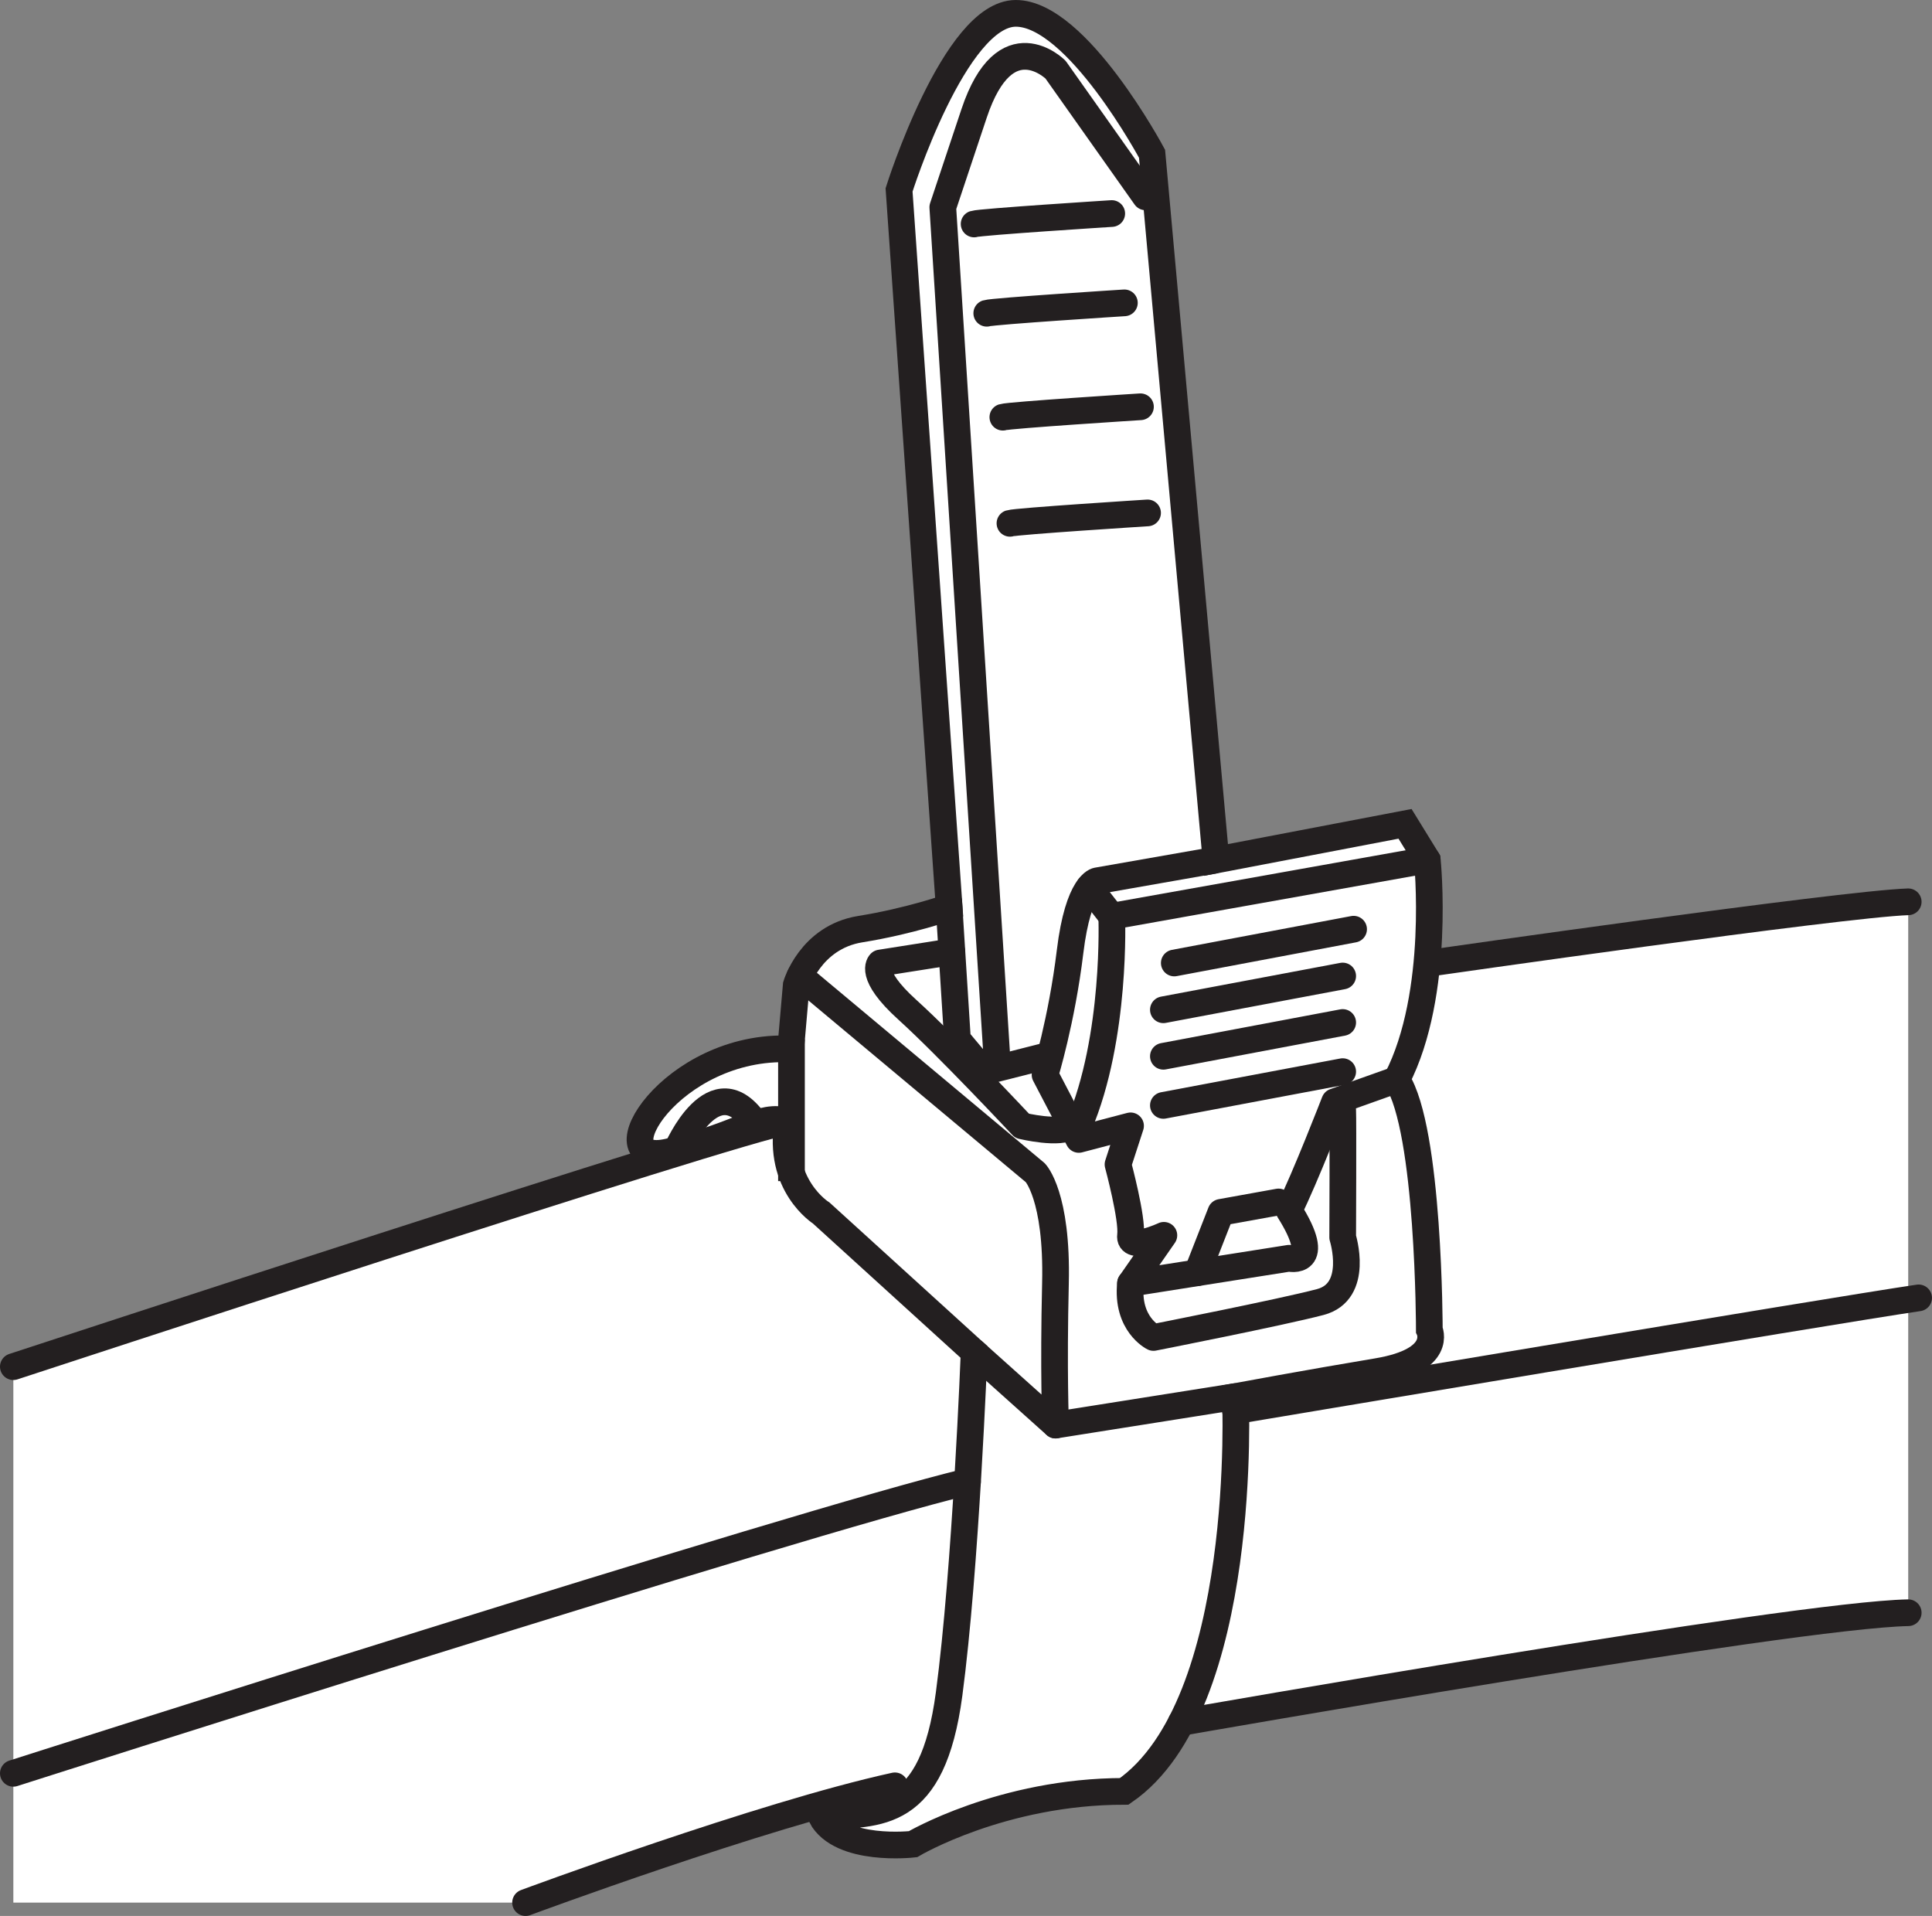 <?xml version="1.0" encoding="iso-8859-1"?>
<!-- Generator: Adobe Illustrator 28.1.0, SVG Export Plug-In . SVG Version: 6.00 Build 0)  -->
<svg version="1.1" id="image" xmlns="http://www.w3.org/2000/svg" xmlns:xlink="http://www.w3.org/1999/xlink" x="0px" y="0px"
	 width="57.913px" height="57.425px" viewBox="0 0 57.913 57.425" enable-background="new 0 0 57.913 57.425"
	 xml:space="preserve">
<rect x="0" y="0" width="57.913" height="57.425" fill="#808080" stroke="none"/>
<path fill="#FFFFFF" d="M0.4,40.962l18.784-6.058c0,0-0.376-2.855,4.542-3.753c0.141-1.627-0.873-3.296,4.713-4.124
	C27.661,15.885,26.95,5.692,26.95,5.692S28.2,0.9,30.45,0.4s4.083,4.208,4.083,4.208L36.45,25.775l5.667-1.083
	c0,0,1.328,1.83,0.769,4.171C47.582,28.204,57.2,27.028,57.2,27.028v21.309l-21.794,3.288L33.7,53.692
	c0,0-5.542,0.333-6.333,1.583c-1.55-0.08-3.389-1.002-3.389-1.002l-8.225,2.752H0.4V40.962z"/>
<path fill="none" stroke="#231F20" stroke-width="0.8" stroke-miterlimit="10" d="M26.95,5.692c0,0,1.667-5.292,3.5-5.292
	c1.833,0,4.083,4.208,4.083,4.208L36.45,25.775l5.667-1.083l0.667,1.083c0,0,0.417,4-0.917,6.583
	c0.978,1.5,0.978,7.5,0.978,7.5s0.438,0.917-1.562,1.25s-4.25,0.75-4.25,0.75s0.417,9.25-3.333,11.833
	c-3.667,0-6.333,1.583-6.333,1.583s-2.167,0.25-2.75-0.833c1.75-0.083,3.333,0.083,3.833-3.667s0.75-10.25,0.75-10.25
	l-4.583-4.167c0,0-1.333-0.833-1-2.75c-0.833-0.25-1.417,0.417-3.583,0.917s0.083-3.25,3.667-3.083
	c0.167-1.917,0.167-1.917,0.167-1.917s0.417-1.433,1.917-1.675c1.5-0.242,2.667-0.658,2.667-0.658L26.95,5.692z"/>
<path fill="none" stroke="#231F20" stroke-width="0.8" stroke-miterlimit="10" d="M20.288,34.464c0,0,1.12-2.63,2.363-0.786
	"/>
<line fill="none" stroke="#231F20" stroke-width="0.8" stroke-miterlimit="10" x1="23.725" y1="31.152" x2="23.725" y2="35.4"/>
<path fill="none" stroke="#231F20" stroke-width="0.8" stroke-linejoin="round" stroke-miterlimit="10" d="M36.45,25.775
	L32.888,26.4c0,0-0.562,0.062-0.812,2.125s-0.75,3.688-0.75,3.688l1.012,1.938l1.551-0.407L33.513,34.9
	c0,0,0.438,1.625,0.375,2.125s1,0,1,0l-1,1.438l4.75-0.75c0,0,1.062,0.25,0-1.438c0.472-0.938,1.368-3.253,1.368-3.253
	l1.861-0.663"/>
<polyline fill="none" stroke="#231F20" stroke-width="0.8" stroke-linecap="round" stroke-linejoin="round" stroke-miterlimit="10" points="
	38.325,36.025 36.596,36.337 35.887,38.147 "/>
<path fill="none" stroke="#231F20" stroke-width="0.8" stroke-linecap="round" stroke-linejoin="round" stroke-miterlimit="10" d="
	M42.783,25.775l-9.458,1.688c0,0,0.148,3.623-0.988,6.28"/>
<line fill="none" stroke="#231F20" stroke-width="0.8" stroke-linecap="round" stroke-linejoin="round" stroke-miterlimit="10" x1="32.647" y1="26.594" x2="33.325" y2="27.462"/>
<line fill="none" stroke="#231F20" stroke-width="0.8" stroke-linecap="round" stroke-linejoin="round" stroke-miterlimit="10" x1="35.2" y1="28.863" x2="40.575" y2="27.85"/>
<line fill="none" stroke="#231F20" stroke-width="0.8" stroke-linecap="round" stroke-linejoin="round" stroke-miterlimit="10" x1="34.873" y1="30.265" x2="40.248" y2="29.253"/>
<line fill="none" stroke="#231F20" stroke-width="0.8" stroke-linecap="round" stroke-linejoin="round" stroke-miterlimit="10" x1="34.873" y1="31.659" x2="40.248" y2="30.646"/>
<line fill="none" stroke="#231F20" stroke-width="0.8" stroke-linecap="round" stroke-linejoin="round" stroke-miterlimit="10" x1="34.873" y1="33.131" x2="40.248" y2="32.119"/>
<path fill="none" stroke="#231F20" stroke-width="0.8" stroke-linecap="round" stroke-linejoin="round" stroke-miterlimit="10" d="
	M40.248,33.276c0.015,0.249,0,3.81,0,3.81s0.515,1.627-0.672,1.939s-5,1.062-5,1.062s-0.817-0.398-0.688-1.625"/>
<polyline fill="none" stroke="#231F20" stroke-width="0.8" stroke-linecap="round" stroke-linejoin="round" stroke-miterlimit="10" points="
	28.439,27.028 28.7,31.152 29.512,32.119 31.325,31.659 "/>
<path fill="none" stroke="#231F20" stroke-width="0.8" stroke-linecap="round" stroke-linejoin="round" stroke-miterlimit="10" d="
	M29.2,40.525l2.442,2.188c0,0-0.067-1.625-0.004-4.25S31.035,35.15,31.035,35.15l-7.056-5.897"/>
<line fill="none" stroke="#231F20" stroke-width="0.8" stroke-linecap="round" stroke-linejoin="round" stroke-miterlimit="10" x1="37.033" y1="41.858" x2="31.642" y2="42.712"/>
<path fill="none" stroke="#231F20" stroke-width="0.8" stroke-linecap="round" stroke-linejoin="round" stroke-miterlimit="10" d="
	M28.534,28.525l-2.146,0.338c0,0-0.375,0.33,0.812,1.403s3.438,3.478,3.438,3.478s1.164,0.281,1.486,0"/>
<path fill="none" stroke="#231F20" stroke-width="0.8" stroke-linecap="round" stroke-linejoin="round" stroke-miterlimit="10" d="
	M34.337,5.9l-2.696-3.812c0,0-1.504-1.5-2.442,1.312s-0.938,2.812-0.938,2.812l1.619,25.446"/>
<path fill="none" stroke="#231F20" stroke-width="0.8" stroke-linecap="round" stroke-linejoin="round" stroke-miterlimit="10" d="
	M29.2,6.713C29.387,6.65,33.325,6.4,33.325,6.4"/>
<path fill="none" stroke="#231F20" stroke-width="0.8" stroke-linecap="round" stroke-linejoin="round" stroke-miterlimit="10" d="
	M29.579,9.389c0.188-0.062,4.125-0.312,4.125-0.312"/>
<path fill="none" stroke="#231F20" stroke-width="0.8" stroke-linecap="round" stroke-linejoin="round" stroke-miterlimit="10" d="
	M30.061,12.504c0.188-0.062,4.125-0.312,4.125-0.312"/>
<path fill="none" stroke="#231F20" stroke-width="0.8" stroke-linecap="round" stroke-linejoin="round" stroke-miterlimit="10" d="
	M30.274,15.685c0.188-0.062,4.125-0.312,4.125-0.312"/>
<path fill="none" stroke="#231F20" stroke-width="0.8" stroke-linecap="round" stroke-linejoin="round" stroke-miterlimit="10" d="
	M0.4,40.962c0,0,21.758-7.146,23.217-7.354"/>
<path fill="none" stroke="#231F20" stroke-width="0.8" stroke-linecap="round" stroke-linejoin="round" stroke-miterlimit="10" d="
	M42.886,28.863c0,0,12.314-1.768,14.314-1.834"/>
<path fill="none" stroke="#231F20" stroke-width="0.8" stroke-linecap="round" stroke-linejoin="round" stroke-miterlimit="10" d="
	M15.754,57.025c0,0,7.071-2.625,11.071-3.5"/>
<path fill="none" stroke="#231F20" stroke-width="0.8" stroke-linecap="round" stroke-linejoin="round" stroke-miterlimit="10" d="
	M35.406,51.625c0,0,18.357-3.225,21.794-3.288"/>
<path fill="none" stroke="#231F20" stroke-width="0.8" stroke-linecap="round" stroke-linejoin="round" stroke-miterlimit="10" d="
	M0.4,53.15c0,0,23.592-7.541,28.602-8.739"/>
<path fill="none" stroke="#231F20" stroke-width="0.8" stroke-linecap="round" stroke-linejoin="round" stroke-miterlimit="10" d="
	M37.033,42.285c0,0,17.917-3.01,20.479-3.385"/>
</svg>
